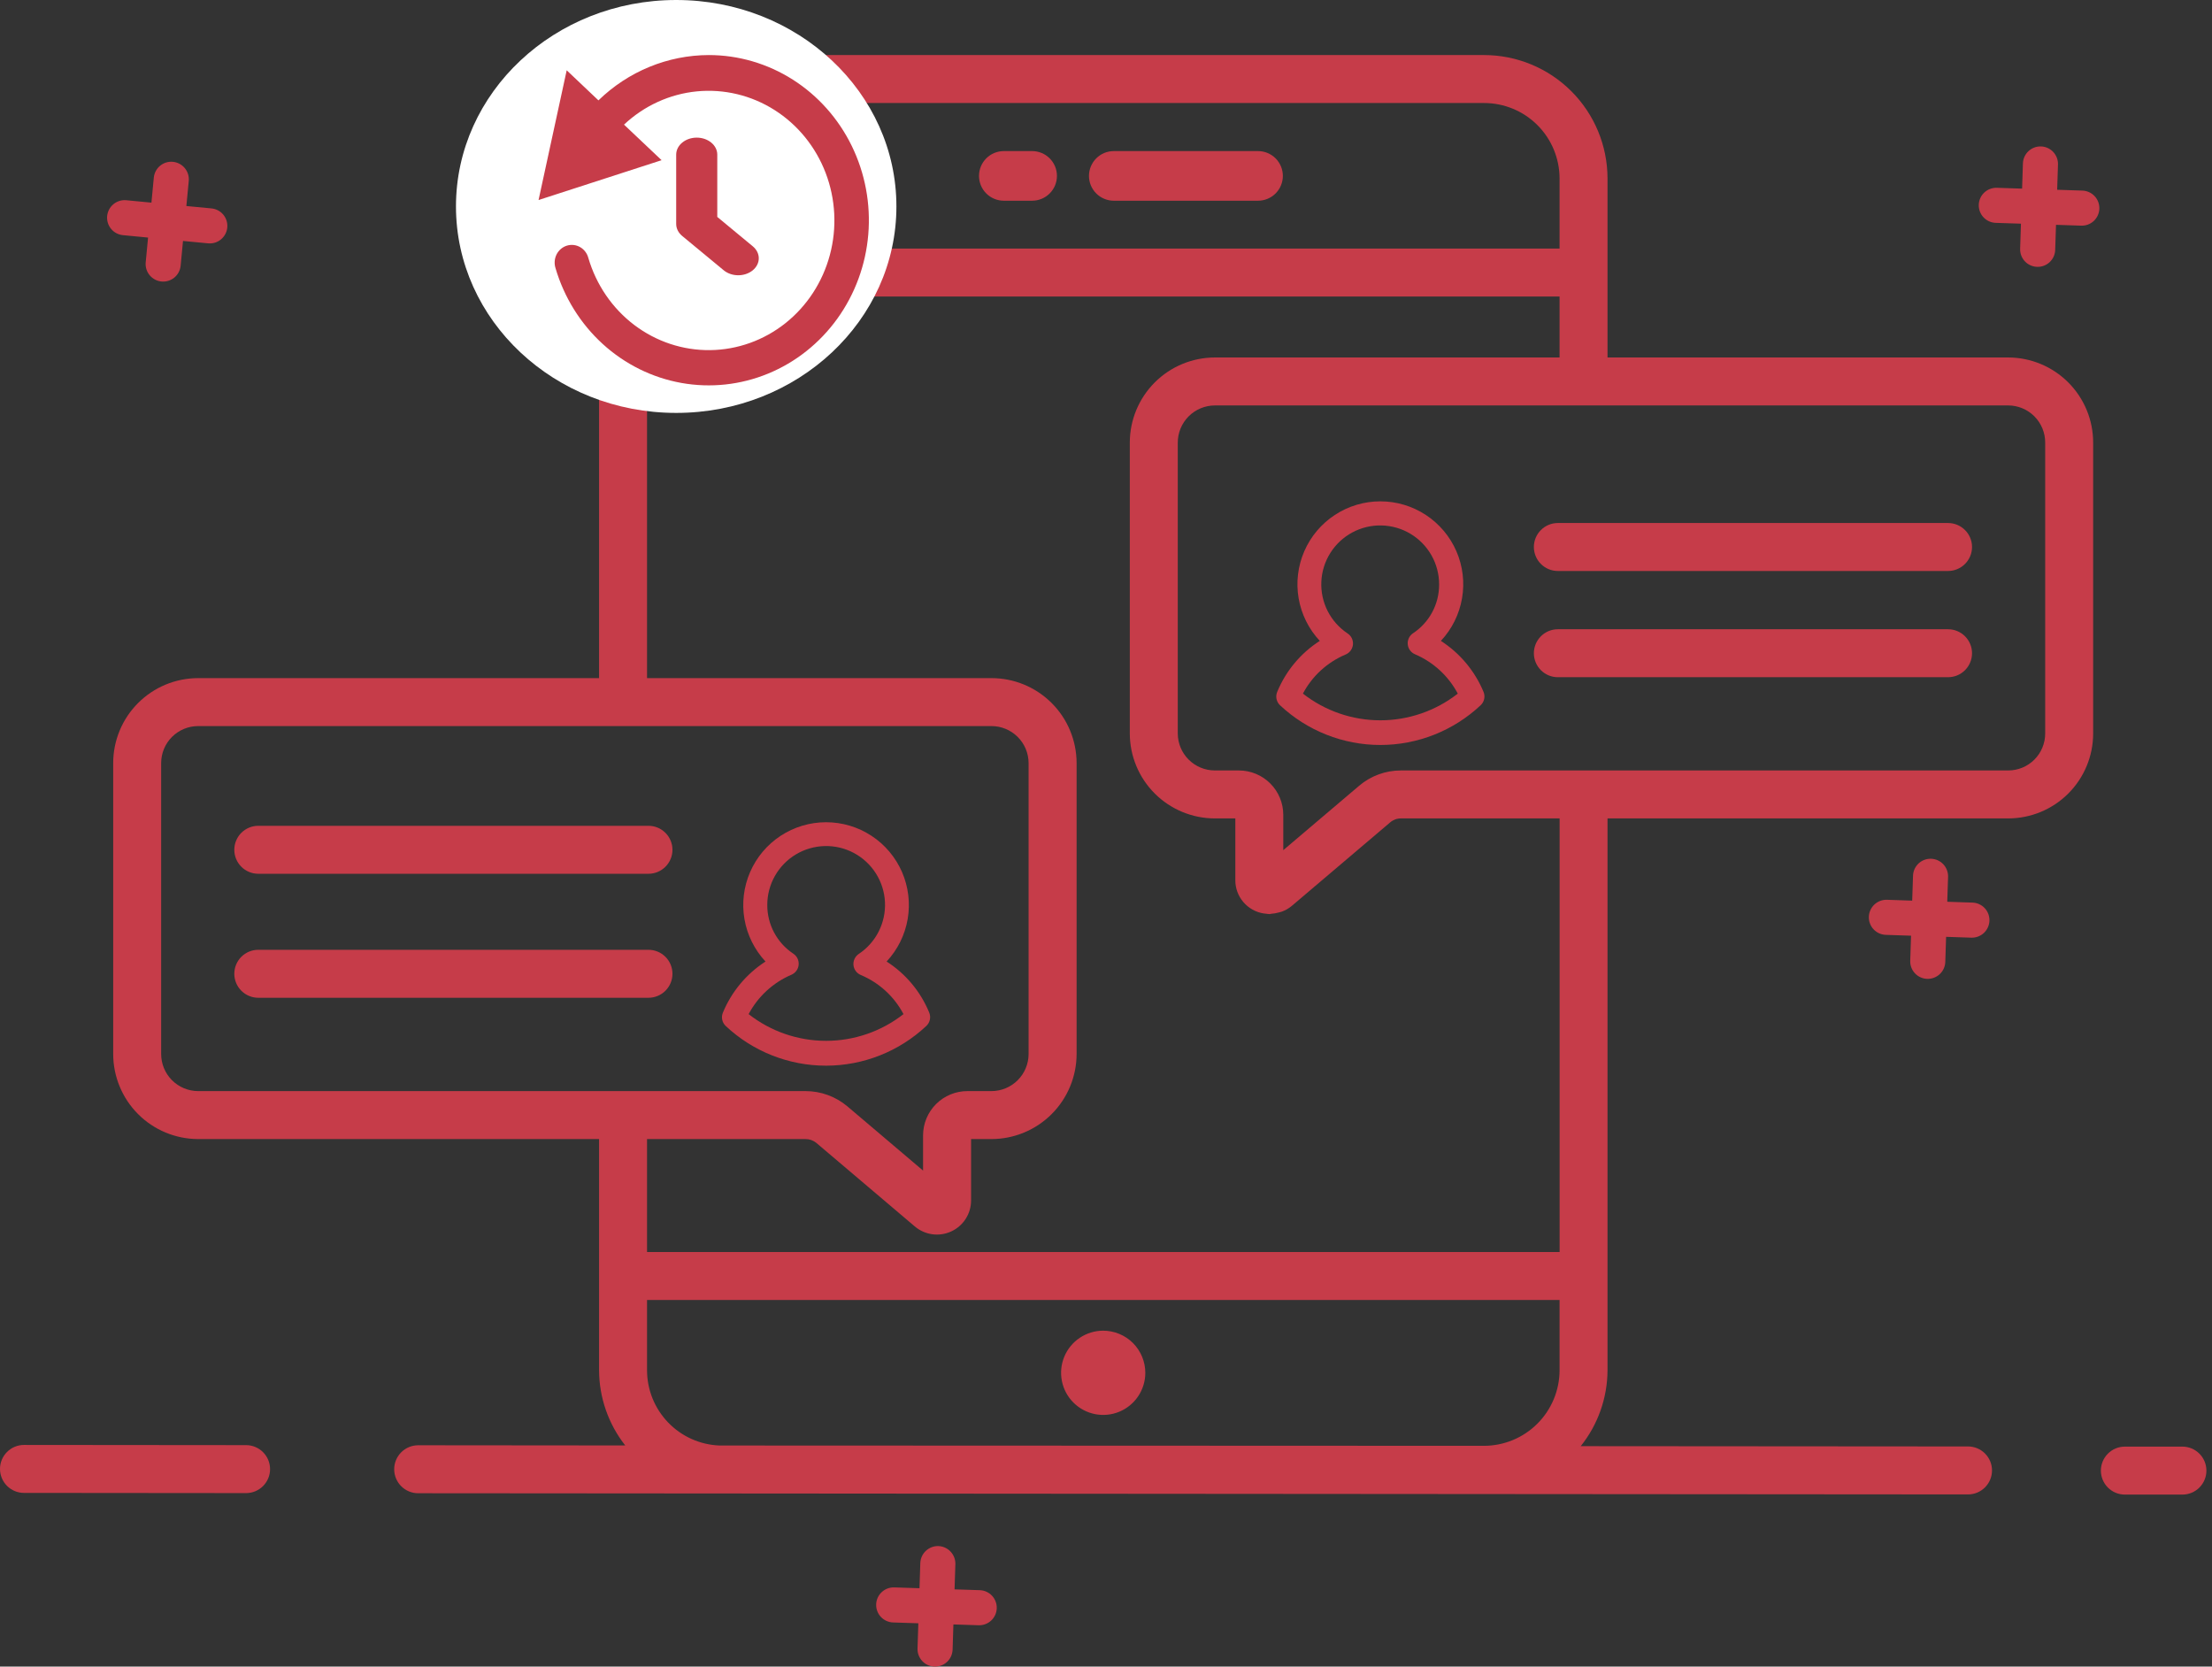 <svg width="146" height="110" viewBox="0 0 146 110" fill="none" xmlns="http://www.w3.org/2000/svg">
<rect x="0" y="0" width="146" height="110" fill="#333333" stroke="none"/>
<path d="M11.411 10.681C11.107 10.652 10.804 10.745 10.568 10.94C10.333 11.134 10.183 11.414 10.153 11.717L9.995 13.375L8.336 13.216C8.184 13.202 8.032 13.217 7.886 13.262C7.741 13.306 7.606 13.379 7.488 13.476C7.371 13.572 7.274 13.691 7.203 13.825C7.131 13.96 7.087 14.107 7.072 14.258C7.058 14.409 7.073 14.562 7.118 14.707C7.162 14.853 7.235 14.988 7.332 15.105C7.428 15.223 7.547 15.32 7.681 15.391C7.816 15.462 7.963 15.507 8.114 15.521L9.773 15.68L9.615 17.338C9.592 17.641 9.688 17.94 9.883 18.172C10.079 18.404 10.357 18.551 10.659 18.58C10.961 18.609 11.262 18.518 11.498 18.328C11.734 18.137 11.886 17.861 11.921 17.56L12.079 15.903L13.736 16.061C14.042 16.09 14.347 15.998 14.584 15.802C14.821 15.607 14.971 15.326 15.001 15.02C15.03 14.715 14.937 14.41 14.742 14.172C14.547 13.935 14.265 13.786 13.96 13.756L12.301 13.598L12.459 11.939C12.486 11.633 12.392 11.329 12.195 11.094C11.999 10.858 11.717 10.709 11.411 10.681Z" fill="#C63C49"/>
<path d="M127.198 64.606C127.503 64.617 127.801 64.507 128.026 64.299C128.251 64.092 128.384 63.803 128.396 63.498L128.45 61.833L130.115 61.888C130.422 61.898 130.72 61.786 130.944 61.576C131.168 61.366 131.3 61.076 131.31 60.769C131.32 60.462 131.208 60.163 130.998 59.939C130.788 59.715 130.498 59.584 130.191 59.574L128.526 59.518L128.58 57.855C128.584 57.551 128.47 57.258 128.26 57.038C128.051 56.818 127.764 56.69 127.461 56.68C127.157 56.67 126.862 56.779 126.639 56.985C126.416 57.191 126.282 57.475 126.267 57.779L126.212 59.444L124.546 59.388C124.394 59.383 124.243 59.408 124.101 59.462C123.958 59.516 123.828 59.596 123.717 59.7C123.606 59.804 123.517 59.929 123.454 60.068C123.391 60.206 123.356 60.356 123.351 60.508C123.346 60.66 123.371 60.811 123.425 60.953C123.478 61.096 123.559 61.226 123.663 61.337C123.767 61.448 123.892 61.537 124.03 61.6C124.169 61.663 124.318 61.698 124.47 61.703L126.136 61.758L126.082 63.423C126.074 63.728 126.187 64.023 126.396 64.244C126.605 64.466 126.893 64.596 127.198 64.606Z" fill="#C63C49"/>
<path d="M134.452 17.612C134.758 17.624 135.056 17.514 135.28 17.306C135.505 17.098 135.638 16.81 135.65 16.504L135.704 14.839L137.369 14.894C137.676 14.904 137.975 14.792 138.199 14.582C138.423 14.372 138.554 14.082 138.565 13.775C138.575 13.468 138.462 13.17 138.253 12.946C138.043 12.722 137.752 12.59 137.445 12.58L135.78 12.525L135.834 10.86C135.844 10.553 135.731 10.254 135.521 10.03C135.311 9.806 135.021 9.675 134.714 9.665C134.407 9.655 134.109 9.768 133.885 9.978C133.661 10.188 133.53 10.478 133.52 10.785L133.466 12.45L131.801 12.395C131.494 12.385 131.196 12.497 130.971 12.707C130.747 12.917 130.616 13.207 130.606 13.514C130.596 13.821 130.708 14.119 130.918 14.343C131.128 14.568 131.418 14.699 131.725 14.709L133.39 14.763L133.336 16.428C133.329 16.733 133.441 17.028 133.65 17.25C133.859 17.472 134.148 17.602 134.452 17.612Z" fill="#C63C49"/>
<path d="M61.936 102.044C61.63 102.036 61.334 102.149 61.111 102.358C60.888 102.567 60.756 102.855 60.744 103.161L60.69 104.826L59.025 104.772C58.718 104.762 58.42 104.874 58.196 105.084C57.971 105.294 57.84 105.584 57.83 105.891C57.82 106.198 57.932 106.496 58.142 106.72C58.352 106.944 58.642 107.076 58.949 107.086L60.614 107.14L60.56 108.805C60.55 109.112 60.663 109.41 60.873 109.634C61.083 109.858 61.373 109.99 61.68 109.999C61.987 110.009 62.285 109.897 62.509 109.687C62.733 109.477 62.865 109.186 62.875 108.879L62.928 107.216L64.594 107.27C64.746 107.275 64.897 107.25 65.039 107.196C65.182 107.143 65.312 107.062 65.423 106.958C65.534 106.854 65.623 106.729 65.686 106.591C65.749 106.452 65.784 106.302 65.789 106.151C65.794 105.999 65.769 105.847 65.715 105.705C65.662 105.563 65.581 105.432 65.477 105.321C65.373 105.21 65.248 105.121 65.109 105.058C64.971 104.995 64.822 104.96 64.67 104.955L63.004 104.902L63.058 103.236C63.066 102.93 62.952 102.633 62.742 102.41C62.532 102.186 62.242 102.055 61.936 102.044Z" fill="#C63C49"/>
<path d="M1.583 98.535L16.242 98.548C16.662 98.548 17.065 98.381 17.361 98.084C17.658 97.787 17.825 97.385 17.825 96.965C17.825 96.545 17.658 96.143 17.361 95.846C17.065 95.549 16.662 95.382 16.242 95.382L1.583 95.369C1.163 95.369 0.76 95.536 0.464 95.833C0.167 96.13 0 96.532 0 96.952C0 97.372 0.167 97.775 0.464 98.072C0.76 98.368 1.163 98.535 1.583 98.535Z" fill="#C63C49"/>
<path d="M144.048 95.48H140.249C139.829 95.48 139.426 95.647 139.129 95.944C138.833 96.241 138.666 96.643 138.666 97.063C138.666 97.483 138.833 97.886 139.129 98.183C139.426 98.479 139.829 98.646 140.249 98.646H144.048C144.467 98.646 144.87 98.479 145.167 98.183C145.464 97.886 145.631 97.483 145.631 97.063C145.631 96.643 145.464 96.241 145.167 95.944C144.87 95.647 144.467 95.48 144.048 95.48Z" fill="#C63C49"/>
<path d="M73.515 13.248H83.034C83.469 13.248 83.886 13.075 84.193 12.768C84.5 12.461 84.673 12.044 84.673 11.61C84.673 11.175 84.5 10.759 84.193 10.451C83.886 10.144 83.469 9.972 83.034 9.972H73.515C73.3 9.972 73.087 10.014 72.888 10.096C72.689 10.179 72.508 10.299 72.356 10.451C72.204 10.604 72.084 10.784 72.001 10.983C71.919 11.182 71.876 11.395 71.876 11.61C71.876 11.825 71.919 12.038 72.001 12.237C72.084 12.436 72.204 12.616 72.356 12.768C72.508 12.92 72.689 13.041 72.888 13.123C73.087 13.206 73.3 13.248 73.515 13.248Z" fill="#C63C49"/>
<path d="M66.256 13.248H68.124C68.558 13.248 68.975 13.075 69.282 12.768C69.589 12.461 69.762 12.044 69.762 11.61C69.762 11.175 69.589 10.759 69.282 10.451C68.975 10.144 68.558 9.972 68.124 9.972H66.256C66.041 9.972 65.828 10.014 65.629 10.096C65.43 10.179 65.25 10.299 65.097 10.451C64.945 10.604 64.825 10.784 64.742 10.983C64.66 11.182 64.618 11.395 64.618 11.61C64.618 11.825 64.66 12.038 64.742 12.237C64.825 12.436 64.945 12.616 65.097 12.768C65.25 12.92 65.43 13.041 65.629 13.123C65.828 13.206 66.041 13.248 66.256 13.248Z" fill="#C63C49"/>
<path d="M72.806 87.828C72.257 87.83 71.721 87.995 71.265 88.301C70.809 88.607 70.455 89.041 70.245 89.549C70.036 90.056 69.982 90.614 70.09 91.153C70.197 91.691 70.462 92.185 70.85 92.573C71.238 92.962 71.732 93.226 72.271 93.334C72.809 93.441 73.367 93.387 73.874 93.178C74.382 92.969 74.816 92.614 75.122 92.158C75.428 91.703 75.593 91.166 75.595 90.617C75.596 90.251 75.524 89.888 75.384 89.549C75.244 89.21 75.039 88.903 74.78 88.643C74.521 88.384 74.213 88.179 73.874 88.039C73.535 87.899 73.172 87.828 72.806 87.828Z" fill="#C63C49"/>
<path d="M95.104 42.3C95.833 41.52 96.318 40.545 96.499 39.494C96.681 38.443 96.552 37.362 96.127 36.383C95.703 35.405 95.001 34.572 94.109 33.987C93.218 33.401 92.174 33.09 91.107 33.09C90.041 33.09 88.997 33.401 88.106 33.987C87.214 34.572 86.512 35.405 86.088 36.383C85.663 37.362 85.534 38.443 85.715 39.494C85.897 40.545 86.382 41.52 87.111 42.3C85.849 43.108 84.867 44.286 84.298 45.673C84.237 45.82 84.223 45.982 84.256 46.138C84.289 46.294 84.369 46.437 84.484 46.546C86.278 48.231 88.646 49.17 91.107 49.17C93.567 49.17 95.936 48.231 97.729 46.546C97.846 46.437 97.927 46.294 97.961 46.138C97.995 45.981 97.981 45.818 97.92 45.669C97.345 44.287 96.363 43.112 95.104 42.3ZM85.996 45.782C86.609 44.621 87.606 43.709 88.815 43.2C88.948 43.145 89.062 43.055 89.147 42.94C89.232 42.825 89.285 42.689 89.299 42.547C89.313 42.404 89.288 42.261 89.227 42.131C89.165 42.002 89.07 41.891 88.951 41.812C88.39 41.44 87.935 40.93 87.63 40.33C87.326 39.73 87.182 39.061 87.213 38.389C87.244 37.717 87.449 37.064 87.808 36.495C88.166 35.926 88.667 35.459 89.26 35.141C89.853 34.823 90.518 34.664 91.191 34.681C91.864 34.697 92.521 34.887 93.098 35.233C93.675 35.579 94.152 36.069 94.484 36.654C94.815 37.24 94.988 37.902 94.987 38.575C94.99 39.212 94.835 39.839 94.535 40.401C94.235 40.963 93.8 41.441 93.27 41.793C93.15 41.871 93.054 41.981 92.992 42.11C92.929 42.239 92.903 42.383 92.916 42.525C92.929 42.668 92.98 42.804 93.064 42.92C93.149 43.036 93.263 43.127 93.395 43.183C94.605 43.7 95.602 44.617 96.219 45.78C94.76 46.922 92.96 47.542 91.107 47.542C89.254 47.542 87.455 46.921 85.996 45.779V45.782Z" fill="#C63C49"/>
<path d="M128.578 41.532H102.824C102.404 41.532 102.002 41.698 101.705 41.995C101.408 42.292 101.241 42.695 101.241 43.114C101.241 43.534 101.408 43.937 101.705 44.234C102.002 44.531 102.404 44.697 102.824 44.697H128.578C128.998 44.697 129.4 44.531 129.697 44.234C129.994 43.937 130.161 43.534 130.161 43.114C130.161 42.695 129.994 42.292 129.697 41.995C129.4 41.698 128.998 41.532 128.578 41.532Z" fill="#C63C49"/>
<path d="M128.578 34.52H102.824C102.404 34.52 102.002 34.687 101.705 34.984C101.408 35.281 101.241 35.683 101.241 36.103C101.241 36.523 101.408 36.925 101.705 37.222C102.002 37.519 102.404 37.686 102.824 37.686H128.578C128.998 37.686 129.4 37.519 129.697 37.222C129.994 36.925 130.161 36.523 130.161 36.103C130.161 35.683 129.994 35.281 129.697 34.984C129.4 34.687 128.998 34.52 128.578 34.52Z" fill="#C63C49"/>
<path d="M13.075 75.181H39.541V90.44C39.547 92.241 40.155 93.987 41.268 95.403L27.601 95.391C27.181 95.391 26.779 95.558 26.482 95.855C26.185 96.152 26.018 96.555 26.018 96.974C26.018 97.394 26.185 97.797 26.482 98.094C26.779 98.391 27.181 98.557 27.601 98.557L129.897 98.635C130.316 98.635 130.719 98.468 131.016 98.171C131.313 97.874 131.48 97.472 131.48 97.052C131.48 96.632 131.313 96.23 131.016 95.933C130.719 95.636 130.316 95.469 129.897 95.469L104.333 95.45C105.472 94.028 106.095 92.262 106.102 90.44V54.017H132.553C134.039 54.016 135.463 53.425 136.514 52.375C137.564 51.324 138.155 49.9 138.156 48.414V29.213C138.157 27.726 137.568 26.298 136.517 25.245C135.466 24.191 134.041 23.598 132.553 23.594H106.102V11.77C106.098 9.61 105.237 7.541 103.709 6.016C102.18 4.491 100.11 3.634 97.95 3.634H47.677C45.52 3.636 43.452 4.493 41.926 6.019C40.401 7.544 39.543 9.612 39.541 11.77V44.758H13.075C11.589 44.759 10.165 45.35 9.114 46.401C8.064 47.451 7.473 48.875 7.471 50.361V69.562C7.471 71.049 8.061 72.477 9.111 73.53C10.162 74.584 11.587 75.177 13.075 75.181ZM47.49 95.407C46.206 95.358 44.99 94.813 44.099 93.887C43.207 92.961 42.708 91.726 42.707 90.44V85.802H102.937V90.44C102.935 91.762 102.409 93.029 101.474 93.964C100.54 94.899 99.272 95.425 97.95 95.427L47.49 95.407ZM134.99 29.213V48.414C134.99 49.06 134.733 49.68 134.276 50.137C133.819 50.594 133.199 50.851 132.553 50.852H92.474C91.453 50.848 90.465 51.212 89.691 51.877L84.701 56.112V53.78C84.701 53.004 84.392 52.259 83.843 51.71C83.294 51.161 82.549 50.853 81.773 50.852H80.19C79.542 50.853 78.919 50.597 78.46 50.14C77.999 49.683 77.74 49.062 77.737 48.414V29.213C77.737 28.563 77.996 27.939 78.456 27.479C78.916 27.019 79.54 26.76 80.19 26.76H132.553C133.201 26.762 133.822 27.022 134.279 27.482C134.736 27.942 134.992 28.565 134.99 29.213ZM47.677 6.799H97.95C99.27 6.799 100.537 7.321 101.471 8.253C102.406 9.185 102.933 10.45 102.937 11.77V16.408H42.707V11.77C42.708 10.452 43.232 9.188 44.164 8.257C45.096 7.325 46.359 6.801 47.677 6.799ZM42.707 19.573H102.937V23.594H80.19C78.7 23.595 77.272 24.188 76.218 25.241C75.165 26.295 74.572 27.723 74.571 29.213V48.414C74.575 49.902 75.168 51.327 76.222 52.378C77.275 53.428 78.703 54.018 80.19 54.017H81.536V58.086C81.532 58.615 81.718 59.129 82.061 59.533C82.403 59.937 82.879 60.206 83.402 60.289C83.457 60.3 83.513 60.302 83.571 60.308C83.63 60.314 83.719 60.332 83.793 60.332C83.836 60.332 83.874 60.313 83.916 60.31C84.08 60.299 84.243 60.271 84.401 60.226C84.475 60.203 84.549 60.192 84.622 60.164C84.852 60.078 85.066 59.954 85.255 59.798L91.758 54.277C91.958 54.106 92.213 54.013 92.477 54.017H102.94V82.636H42.707V75.181H53.17C53.431 75.18 53.684 75.271 53.885 75.437L60.375 80.943C60.703 81.223 61.103 81.403 61.53 81.463C61.956 81.522 62.391 81.458 62.782 81.278C63.174 81.099 63.505 80.81 63.738 80.448C63.971 80.085 64.095 79.664 64.095 79.233V75.181H65.441C66.93 75.179 68.359 74.587 69.412 73.533C70.466 72.48 71.058 71.051 71.06 69.562V50.361C71.056 48.873 70.463 47.448 69.409 46.397C68.356 45.347 66.928 44.757 65.441 44.758H42.707V19.573ZM10.637 50.361C10.638 49.715 10.895 49.095 11.352 48.638C11.809 48.181 12.429 47.924 13.075 47.923H65.438C66.086 47.922 66.708 48.178 67.168 48.635C67.628 49.092 67.888 49.713 67.891 50.361V69.562C67.891 70.212 67.632 70.836 67.172 71.296C66.712 71.756 66.088 72.015 65.438 72.015H63.855C63.08 72.014 62.337 72.32 61.788 72.866C61.239 73.412 60.929 74.153 60.926 74.928V77.261L55.927 73.019C55.155 72.371 54.178 72.015 53.17 72.015H13.075C12.427 72.013 11.806 71.753 11.348 71.293C10.891 70.833 10.636 70.21 10.637 69.562V50.361Z" fill="#C63C49"/>
<path d="M61.146 67.71C61.261 67.6 61.341 67.458 61.374 67.302C61.408 67.146 61.393 66.984 61.333 66.836C60.764 65.449 59.782 64.272 58.52 63.463C59.246 62.684 59.729 61.71 59.91 60.661C60.09 59.611 59.96 58.532 59.536 57.555C59.111 56.579 58.411 55.748 57.52 55.164C56.63 54.58 55.588 54.269 54.523 54.269C53.458 54.269 52.416 54.58 51.526 55.164C50.636 55.748 49.935 56.579 49.511 57.555C49.086 58.532 48.956 59.611 49.136 60.661C49.317 61.71 49.8 62.684 50.526 63.463C49.266 64.276 48.284 65.454 47.712 66.841C47.651 66.989 47.636 67.153 47.67 67.31C47.704 67.466 47.785 67.609 47.902 67.719C49.696 69.403 52.065 70.339 54.526 70.337C56.986 70.335 59.354 69.396 61.146 67.71ZM52.236 64.335C52.368 64.279 52.482 64.188 52.566 64.072C52.65 63.957 52.702 63.82 52.714 63.678C52.727 63.535 52.701 63.391 52.639 63.262C52.577 63.133 52.48 63.024 52.361 62.945C51.83 62.593 51.396 62.114 51.096 61.553C50.796 60.991 50.641 60.364 50.643 59.727C50.643 59.055 50.817 58.395 51.149 57.81C51.48 57.226 51.957 56.737 52.534 56.392C53.11 56.047 53.766 55.858 54.438 55.842C55.11 55.826 55.774 55.984 56.366 56.302C56.958 56.62 57.458 57.085 57.816 57.654C58.175 58.222 58.38 58.873 58.411 59.544C58.443 60.215 58.3 60.883 57.996 61.483C57.693 62.082 57.239 62.593 56.679 62.964C56.56 63.044 56.465 63.154 56.404 63.284C56.343 63.413 56.318 63.557 56.332 63.7C56.346 63.842 56.399 63.978 56.484 64.093C56.57 64.208 56.684 64.297 56.817 64.352C58.026 64.861 59.022 65.774 59.634 66.934C58.175 68.077 56.376 68.697 54.523 68.697C52.67 68.697 50.871 68.077 49.412 66.934C50.029 65.771 51.026 64.854 52.236 64.335Z" fill="#C63C49"/>
<path d="M42.808 62.689H17.048C16.628 62.689 16.225 62.855 15.928 63.152C15.632 63.449 15.465 63.852 15.465 64.272C15.465 64.691 15.632 65.094 15.928 65.391C16.225 65.688 16.628 65.855 17.048 65.855H42.802C43.221 65.855 43.624 65.688 43.921 65.391C44.218 65.094 44.385 64.691 44.385 64.272C44.385 63.852 44.218 63.449 43.921 63.152C43.624 62.855 43.221 62.689 42.802 62.689H42.808Z" fill="#C63C49"/>
<path d="M42.808 54.505H17.048C16.628 54.505 16.225 54.672 15.928 54.969C15.632 55.266 15.465 55.668 15.465 56.088C15.465 56.508 15.632 56.91 15.928 57.207C16.225 57.504 16.628 57.671 17.048 57.671H42.802C43.221 57.671 43.624 57.504 43.921 57.207C44.218 56.91 44.385 56.508 44.385 56.088C44.385 55.668 44.218 55.266 43.921 54.969C43.624 54.672 43.221 54.505 42.802 54.505H42.808Z" fill="#C63C49"/>
<path d="M59.166 13.626C59.166 21.152 52.658 27.253 44.631 27.253C36.604 27.253 30.096 21.152 30.096 13.626C30.096 6.101 36.604 0 44.631 0C52.658 0 59.166 6.101 59.166 13.626Z" fill="white"/>
<path d="M46.784 3.634C44.075 3.64 41.471 4.71 39.499 6.625L37.404 4.639L35.547 13.202L43.668 10.573L41.187 8.226C42.517 6.976 44.205 6.206 45.996 6.031C47.787 5.857 49.584 6.287 51.117 7.258C52.651 8.229 53.836 9.687 54.496 11.414C55.155 13.14 55.253 15.041 54.774 16.83C54.295 18.618 53.266 20.198 51.841 21.331C50.416 22.463 48.673 23.087 46.874 23.109C45.075 23.131 43.318 22.549 41.867 21.452C40.417 20.354 39.352 18.799 38.832 17.023C38.792 16.872 38.724 16.732 38.63 16.609C38.536 16.486 38.42 16.384 38.288 16.309C38.155 16.233 38.01 16.186 37.859 16.17C37.709 16.154 37.557 16.169 37.412 16.214C37.267 16.259 37.133 16.334 37.017 16.434C36.9 16.534 36.805 16.656 36.735 16.795C36.666 16.934 36.624 17.085 36.612 17.241C36.601 17.396 36.619 17.553 36.667 17.701C37.236 19.633 38.314 21.364 39.78 22.702C41.247 24.039 43.045 24.93 44.974 25.275C46.903 25.62 48.887 25.406 50.705 24.656C52.522 23.907 54.102 22.651 55.269 21.029C56.435 19.407 57.142 17.483 57.31 15.471C57.478 13.46 57.101 11.439 56.221 9.635C55.342 7.831 53.993 6.315 52.327 5.255C50.66 4.196 48.741 3.634 46.784 3.634Z" fill="#C63C49"/>
<path d="M45.987 9.084C45.627 9.084 45.282 9.202 45.028 9.413C44.774 9.623 44.631 9.908 44.631 10.206V14.789C44.633 15.083 44.776 15.366 45.028 15.574L47.769 17.84C48.023 18.05 48.367 18.168 48.727 18.168C49.086 18.168 49.431 18.05 49.685 17.84C49.939 17.63 50.082 17.345 50.082 17.048C50.082 16.751 49.939 16.466 49.685 16.256L47.343 14.317V10.198C47.341 9.902 47.197 9.618 46.943 9.41C46.688 9.201 46.345 9.084 45.987 9.084Z" fill="#C63C49"/>
</svg>
